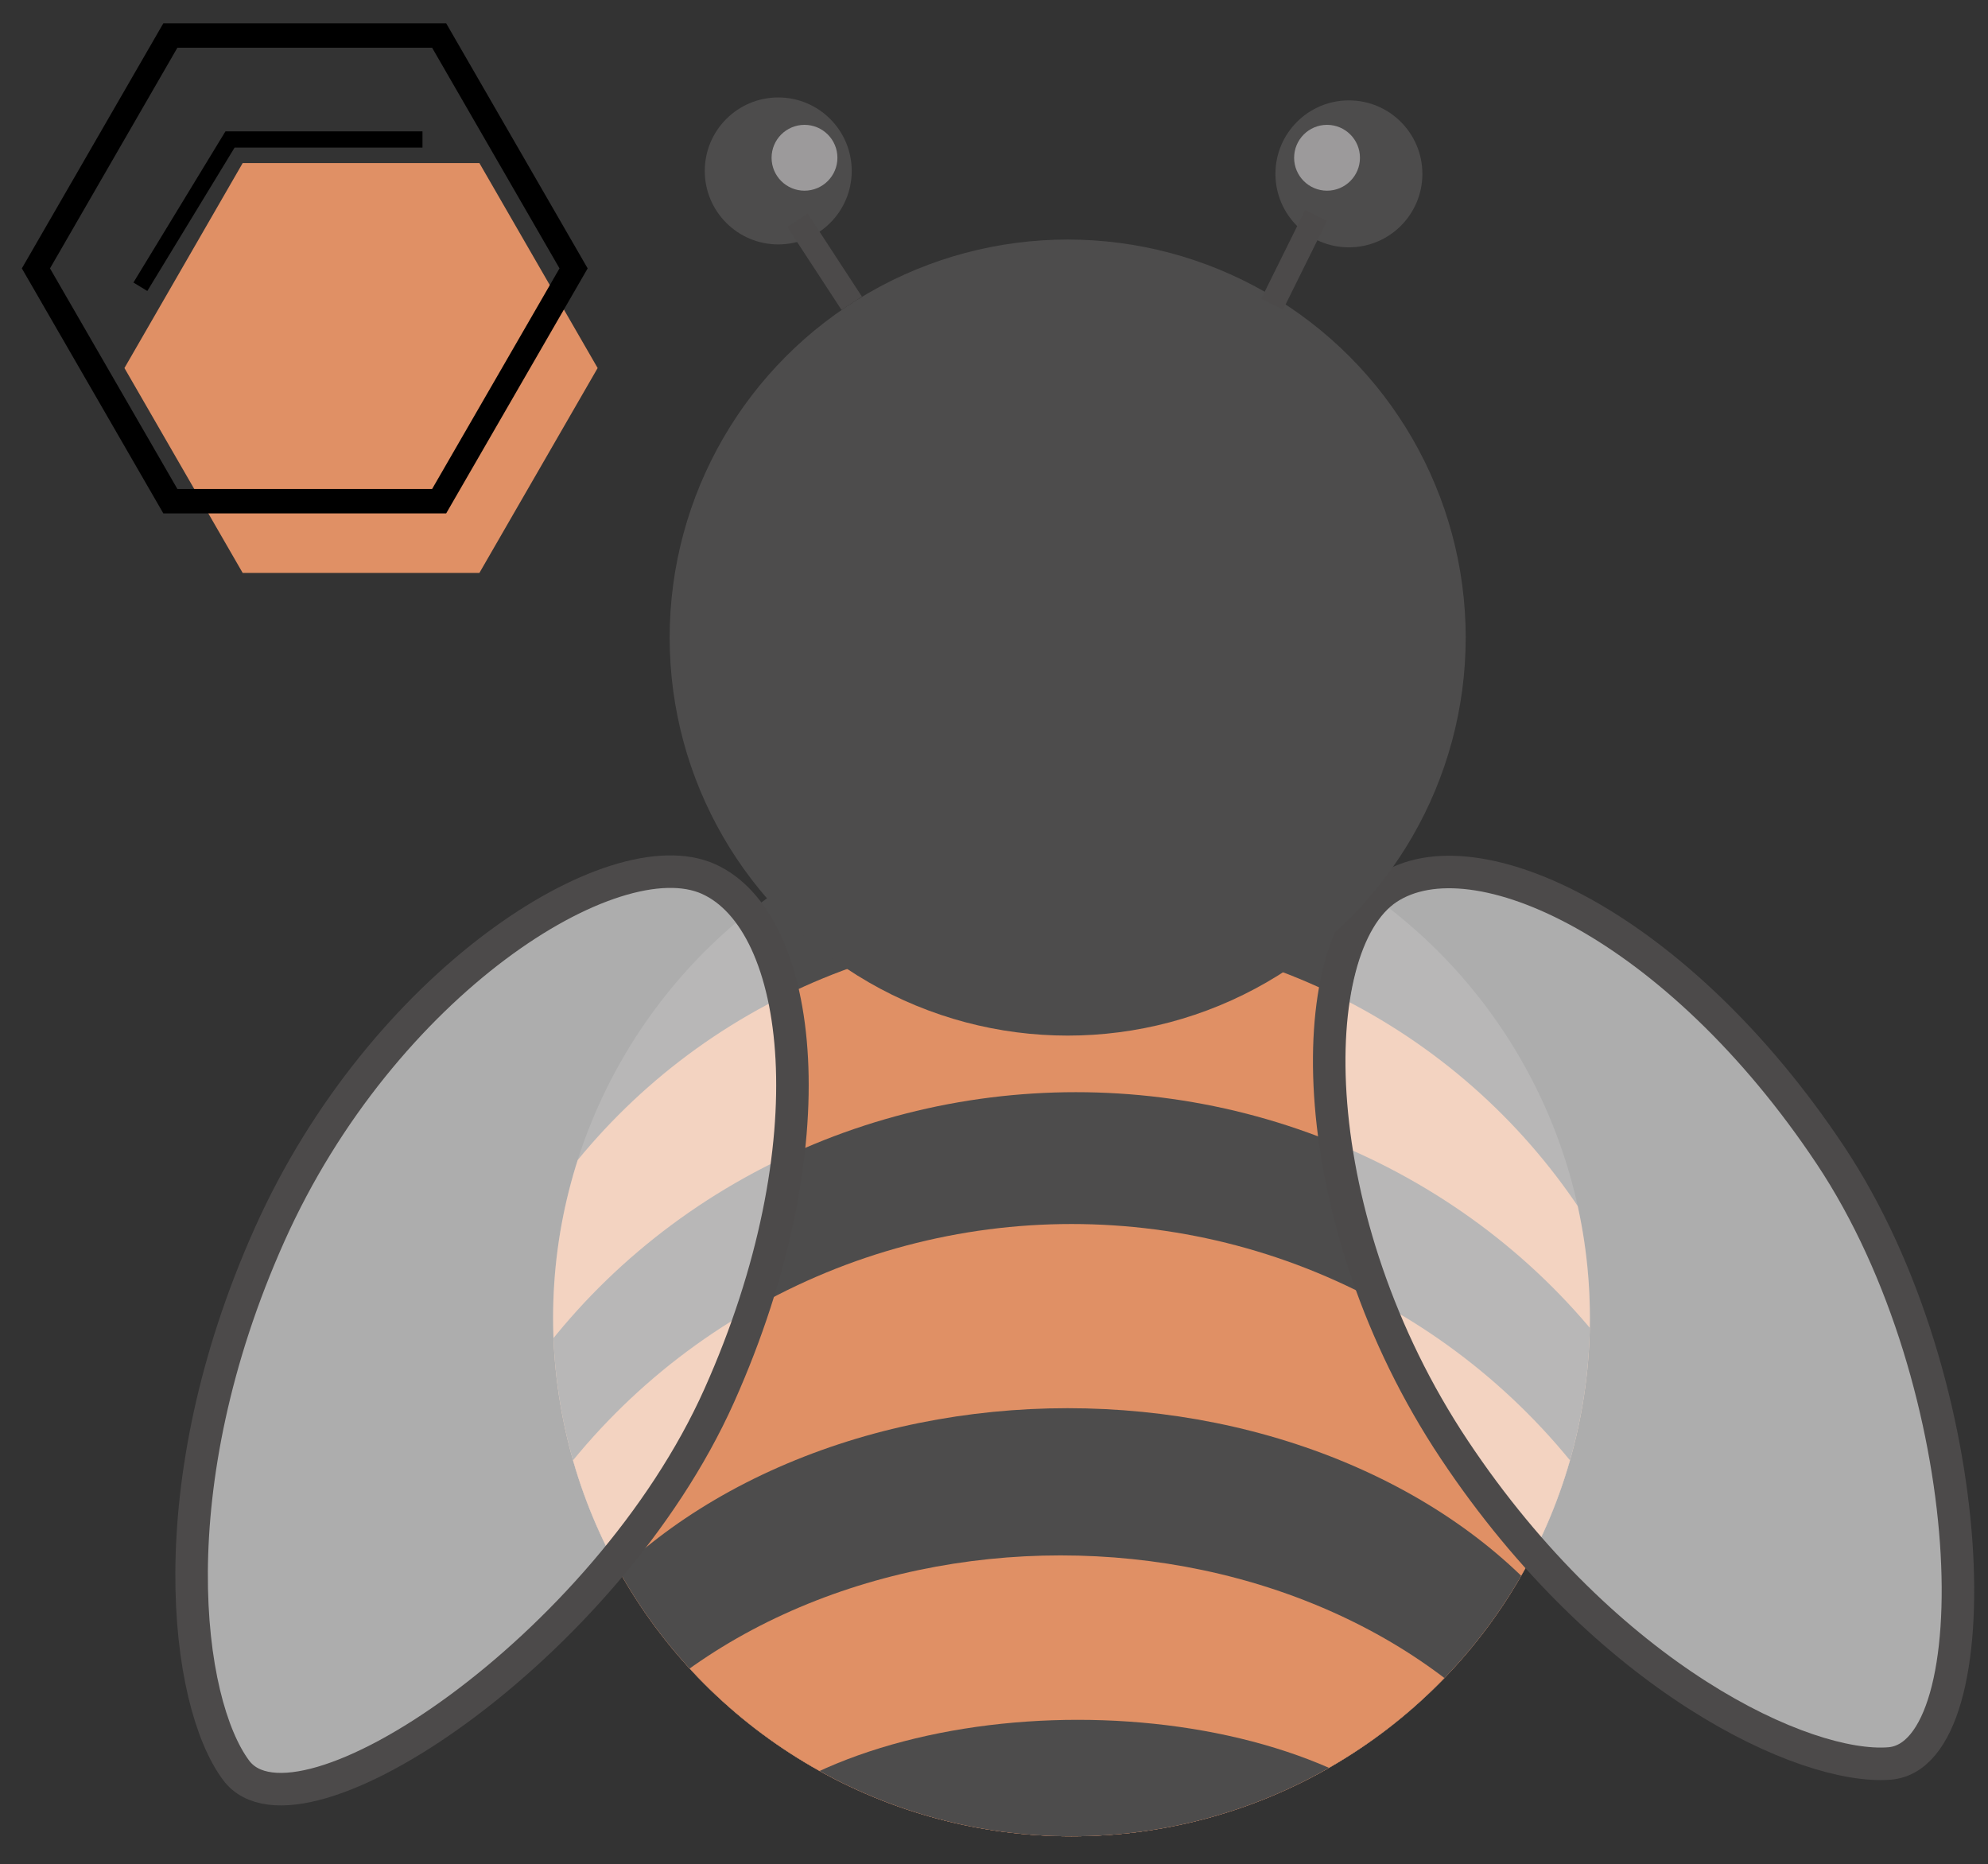 <?xml version="1.0" encoding="utf-8"?>
<!-- Generator: Adobe Illustrator 24.1.2, SVG Export Plug-In . SVG Version: 6.00 Build 0)  -->
<svg version="1.1" id="Vrstva_1" xmlns="http://www.w3.org/2000/svg" xmlns:xlink="http://www.w3.org/1999/xlink" x="0px" y="0px"
	 viewBox="0 0 244.59 229.33" style="enable-background:new 0 0 244.59 229.33;" xml:space="preserve">
<rect x="0" y="0" width="244.59" height="229.33" fill="#333333" stroke="none"/>
<style type="text/css">
	.st0{clip-path:url(#SVGID_2_);fill:#4D4C4C;}
	.st1{clip-path:url(#SVGID_2_);fill:#E09065;}
	.st2{opacity:0.6;fill:#FFFFFF;}
	.st3{fill:none;stroke:#4C4A4A;stroke-width:4;stroke-miterlimit:10;}
	.st4{fill:#4D4C4C;}
	.st5{fill:#4D4C4C;stroke:#4C4A4A;stroke-width:3;stroke-miterlimit:10;}
	.st6{fill:#9C9A9B;}
	.st7{fill:#E09065;}
	.st8{fill:none;stroke:#000000;stroke-width:3;stroke-miterlimit:10;}
	.st9{fill:none;stroke:#000000;stroke-width:2;stroke-miterlimit:10;}
</style>
<g>
	<defs>
		<circle id="SVGID_1_" cx="131.83" cy="162.14" r="63.78"/>
	</defs>
	<clipPath id="SVGID_2_">
		<use xlink:href="#SVGID_1_"  style="overflow:visible;"/>
	</clipPath>
	<circle class="st0" cx="131.83" cy="162.14" r="63.78"/>
	<circle class="st1" cx="130.49" cy="191.36" r="76.78"/>
	<ellipse class="st0" cx="132.37" cy="212.81" rx="81.45" ry="78.44"/>
	<circle class="st1" cx="131.83" cy="229.81" r="79.22"/>
	<ellipse class="st0" cx="131.35" cy="227.47" rx="71.11" ry="54.22"/>
	<ellipse class="st1" cx="130.49" cy="245.58" rx="68.22" ry="54.22"/>
	<ellipse class="st0" cx="132.6" cy="237.42" rx="48.56" ry="25.83"/>
	<path class="st0" d="M230.71,234.36"/>
</g>
<path class="st2" d="M88.49,171.7c-13.86,30.98-51.77,56.38-59.44,46.1c-6.22-8.33-9.75-34.9,4.11-65.88s42.29-49.02,54-43.78
	S102.35,140.72,88.49,171.7z"/>
<path class="st3" d="M88.49,171.7c-13.86,30.98-51.77,56.38-59.44,46.1c-6.22-8.33-9.75-34.9,4.11-65.88s42.29-49.02,54-43.78
	S102.35,140.72,88.49,171.7z"/>
<path class="st2" d="M226.67,143.21c18.01,28.76,17.99,74.39,5.18,75.04c-10.39,0.53-34.42-11.34-52.42-40.11
	s-17.15-62.43-6.28-69.23C184.02,102.11,208.67,114.45,226.67,143.21z"/>
<path class="st3" d="M225.18,142.09c18.81,28.24,20.08,73.86,7.29,74.87c-10.37,0.82-34.73-10.36-53.54-38.61
	s-18.9-61.92-8.23-69.03C181.38,102.21,206.37,113.84,225.18,142.09z"/>
<circle class="st4" cx="131.36" cy="78.44" r="48.97"/>
<circle class="st4" cx="95.75" cy="21.03" r="9.04"/>
<line class="st5" x1="104.79" y1="37.31" x2="98.12" y2="27.1"/>
<circle class="st6" cx="98.98" cy="19.41" r="4.05"/>
<circle class="st4" cx="165.96" cy="21.39" r="9.04"/>
<line class="st5" x1="156.51" y1="37.43" x2="161.92" y2="26.51"/>
<circle class="st6" cx="163.27" cy="19.41" r="4.05"/>
<polygon class="st7" points="58.98,20.06 29.86,20.06 15.31,45.28 29.86,70.49 58.98,70.49 73.53,45.28 "/>
<polygon class="st8" points="54.03,4.37 20.96,4.37 4.42,33.02 20.96,61.66 54.03,61.66 70.57,33.02 "/>
<polyline class="st9" points="17.27,35.28 28.3,17.16 51.98,17.16 "/>
</svg>
